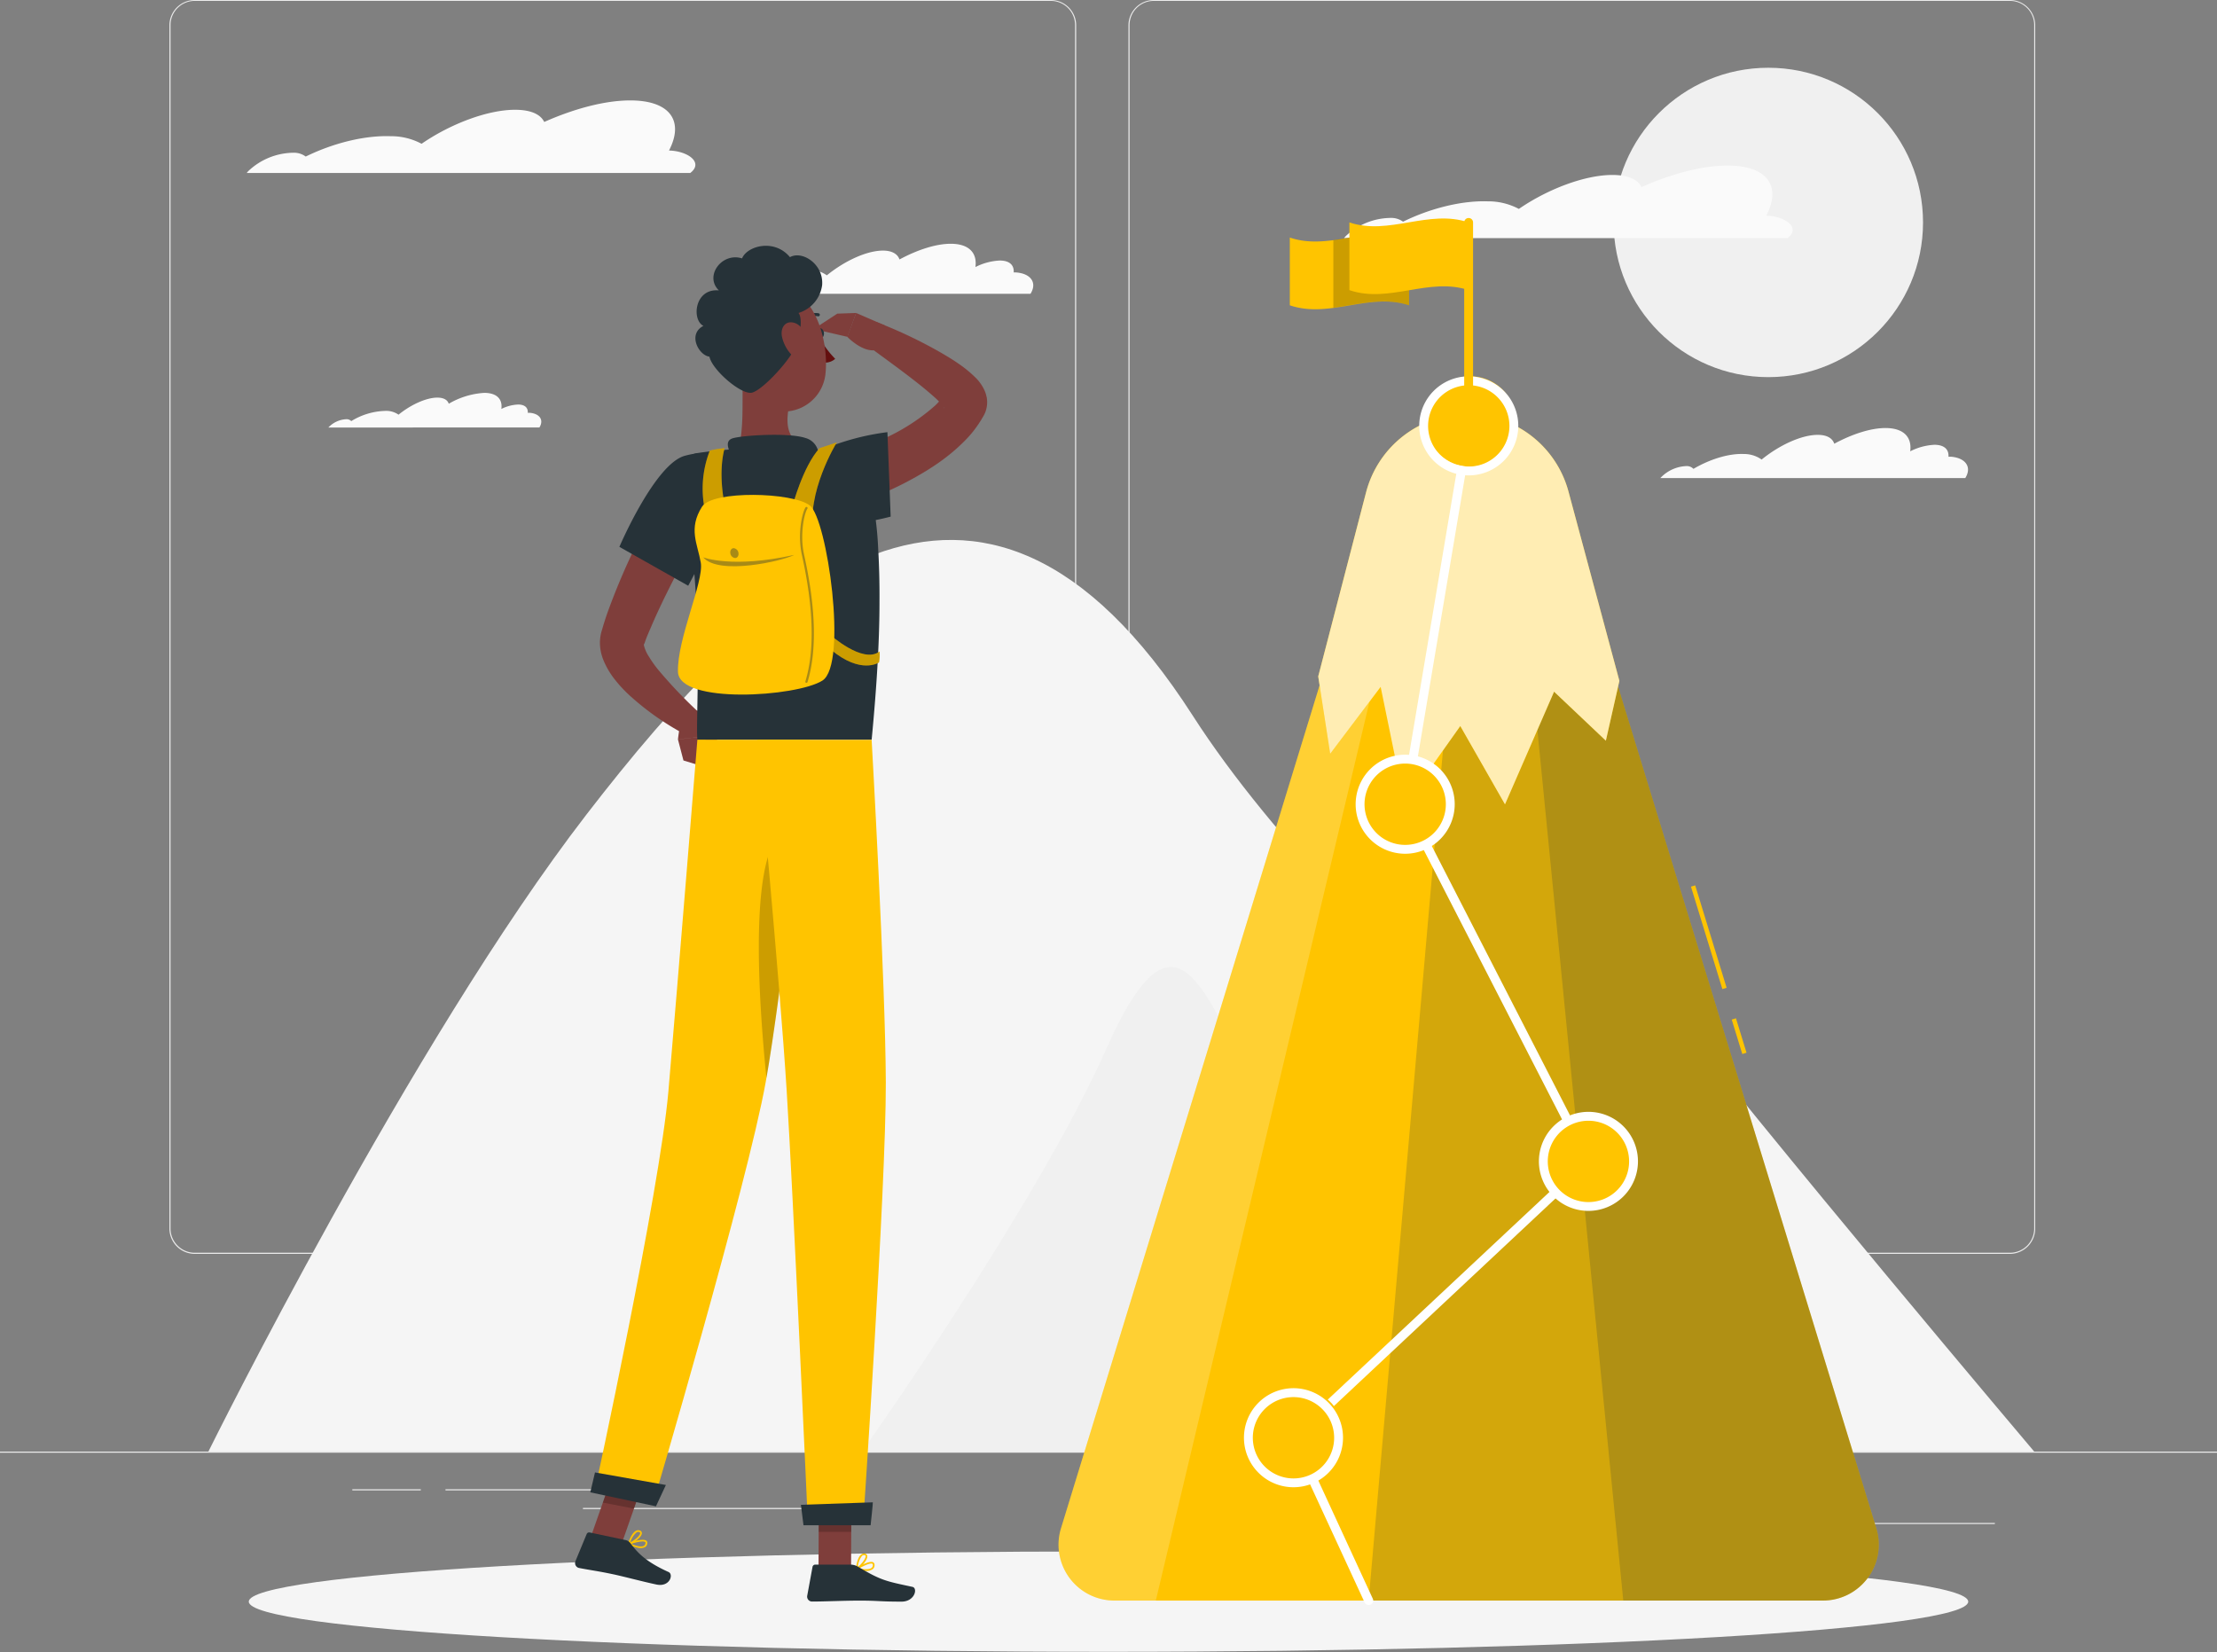 <svg xmlns="http://www.w3.org/2000/svg" width="2717" height="2025" fill="none"><rect width="100%" height="100%" fill="#808080" stroke="none"/><path fill="#EBEBEB" d="M2717 1779.09H0v1.36h2717zM2444.76 1866.52h-288.38v1.36h288.38zM1799.85 1849.52h-318.76v1.35h318.76zM2170.29 1841.69h-104.28v1.36h104.28zM780.65 1825.23H545.955v1.36H780.65zM515.686 1825.23h-83.901v1.36h83.901zM1008.93 1848.16H714.408v1.36h294.522zM1287.86 1536.74H238.661a31.028 31.028 0 0 1-31.028-31.03V30.756A31.025 31.025 0 0 1 238.661 0H1287.86a31.03 31.03 0 0 1 31.03 31.028V1505.71c0 8.23-3.27 16.12-9.09 21.94a31.03 31.03 0 0 1-21.94 9.09M238.661 1.087a29.724 29.724 0 0 0-29.67 29.67V1505.71a29.72 29.72 0 0 0 8.706 20.96 29.76 29.76 0 0 0 20.964 8.71H1287.86c7.86-.02 15.4-3.15 20.96-8.71s8.69-13.1 8.71-20.96V30.756a29.76 29.76 0 0 0-8.71-20.963 29.72 29.72 0 0 0-20.96-8.706zM2463.29 1536.74H1413.98a31.08 31.08 0 0 1-21.92-9.11 31.08 31.08 0 0 1-9.11-21.92V30.756A31.084 31.084 0 0 1 1413.98 0h1049.31a31.03 31.03 0 0 1 21.77 9.03 31.06 31.06 0 0 1 9.15 21.726V1505.71c0 8.21-3.26 16.08-9.05 21.9a31.07 31.07 0 0 1-21.87 9.13M1413.98 1.087a29.72 29.72 0 0 0-20.96 8.706 29.76 29.76 0 0 0-8.71 20.963V1505.71c.02 7.86 3.15 15.4 8.71 20.96s13.1 8.69 20.96 8.71h1049.31c7.86-.02 15.4-3.15 20.96-8.71s8.69-13.1 8.71-20.96V30.756a29.76 29.76 0 0 0-8.71-20.963 29.72 29.72 0 0 0-20.96-8.706z"/><path fill="#F5F5F5" d="M2025.69 1210.59c-139-180.19-203.34-356.854-372.34-96.89-76.08-80.37-142.86-160.739-191.55-236.544-263.28-410.104-527.967-157.586-742.936 120.961-214.969 278.543-463.466 780.923-463.466 780.923H2492.96s-327.46-387.18-467.27-568.45"/><path fill="#F0F0F0" d="M1548.69 1355.35c-72-135.15-105.09-267.74-193.34-68.85-83.9 189.16-298.87 492.54-298.87 492.54h732.72s-168.62-288.6-240.51-423.69"/><path fill="#FAFAFA" d="M359.568 187.201a24.08 24.08 0 0 1 15.106 4.673c33.202-16.302 71.729-26.083 103.953-24.942a79 79 0 0 1 38.038 9.293c35.375-24.399 80.966-41.679 114.548-41.679 19.074 0 31.191 5.434 35.756 14.943 36.625-16.302 74.5-26.409 105.42-26.409 49.232 0 66.186 25.54 47.493 61.404 23.203.598 42.765 14.781 26.083 27.496H302.348a40 40 0 0 1 2.065-2.391 81.5 81.5 0 0 1 55.155-22.388M921.171 345.439a11.58 11.58 0 0 1 8.64 3.369c20.106-11.737 43.037-18.964 61.784-18.149a37.33 37.33 0 0 1 21.735 6.792c21.74-17.715 48.91-30.321 68.8-30.321 10.86 0 17.98 4.075 20.21 10.868 22.12-11.901 44.72-19.237 62.82-19.237 22.39 0 32.6 11.249 30.26 28.529a73.7 73.7 0 0 1 29.73-7.988c11.95 0 17.77 5.434 17.17 14.617q1.575-.081 3.15 0c18.26 1.467 25.76 12.987 17.44 26.138H889.219a46.24 46.24 0 0 1 31.952-14.618M424.56 513.785a7.83 7.83 0 0 1 5.923 2.336 83.46 83.46 0 0 1 42.765-12.552 26.03 26.03 0 0 1 15.161 4.673c14.998-12.226 33.963-20.921 47.548-20.921 7.77 0 12.444 2.772 14.019 7.499a97.8 97.8 0 0 1 43.472-13.313c15.487 0 22.606 7.77 20.976 19.725a50.3 50.3 0 0 1 20.54-5.434c8.26 0 12.281 3.967 11.846 10.108h2.174c12.661 1.032 17.769 8.966 12.063 18.04H402.443a32.12 32.12 0 0 1 22.117-10.161"/><path fill="#F0F0F0" d="M2167.13 462.216c104.71 0 189.6-84.883 189.6-189.592s-84.89-189.592-189.6-189.592-189.59 84.883-189.59 189.592 84.88 189.592 189.59 189.592"/><path fill="#FAFAFA" d="M1704.37 267.081a24.4 24.4 0 0 1 15.11 4.619c33.2-16.302 71.73-26.029 103.9-24.942a79.7 79.7 0 0 1 38.04 9.292c35.32-24.344 80.96-41.625 114.55-41.625 19.07 0 31.19 5.434 35.75 14.89 36.63-16.302 74.5-26.41 105.42-26.41 49.23 0 66.19 25.54 47.49 61.404 23.21.653 42.77 14.781 26.09 27.497h-543.57c.66-.761 1.31-1.576 2.07-2.391a81.18 81.18 0 0 1 55.15-22.334M2066.71 571.222c1.6-.078 3.2.187 4.69.778 1.49.59 2.84 1.492 3.95 2.645 20.16-11.791 43.1-19.019 61.84-18.204a37.07 37.07 0 0 1 21.74 6.793c21.73-17.715 48.91-30.267 68.74-30.267 11.19 0 18.04 4.021 20.27 10.868 22.11-11.901 44.72-19.237 62.76-19.237 22.39 0 32.6 11.249 30.32 28.529a73.5 73.5 0 0 1 29.73-7.988c11.95 0 17.77 5.705 17.17 14.617h3.1c18.31 1.522 25.75 12.987 17.49 26.138h-373.69a46.15 46.15 0 0 1 31.89-14.672"/><path fill="#F5F5F5" d="M1358.5 2024.49c581.88 0 1053.6-27.54 1053.6-61.51s-471.72-61.51-1053.6-61.51c-581.888 0-1053.6 27.54-1053.6 61.51s471.712 61.51 1053.6 61.51"/><path fill="#ffc400" d="m2127.47 1248.03-5.19 1.59 12.94 42.18 5.19-1.59zM2077.52 1085.11l-5.19 1.59 38.49 125.52 5.2-1.6zM1896.47 559.702h-193.29L1300.25 1873.26a68.4 68.4 0 0 0-1.97 31.59 68.48 68.48 0 0 0 36.65 49.5c9.56 4.81 20.1 7.32 30.8 7.32h868.24a68.34 68.34 0 0 0 30.83-7.32 68.5 68.5 0 0 0 24.23-20.43 68.435 68.435 0 0 0 10.42-60.77z"/><path fill="#263238" d="M1896.47 559.702h-96.62L1677.31 1961.67h556.66a68.34 68.34 0 0 0 30.83-7.32 68.5 68.5 0 0 0 24.23-20.43 68.435 68.435 0 0 0 10.42-60.77z" opacity=".2"/><path fill="#263238" d="M1896.47 559.702h-45.38l138.3 1401.968h244.53c10.71.01 21.26-2.5 30.83-7.32a68.5 68.5 0 0 0 24.23-20.43 68.56 68.56 0 0 0 12.43-29.14 68.6 68.6 0 0 0-2.01-31.63z" opacity=".2"/><path fill="#fff" d="M1703.18 559.702h46.57L1416.48 1961.67h-50.75a68.34 68.34 0 0 1-30.83-7.32 68.5 68.5 0 0 1-24.23-20.43 68.435 68.435 0 0 1-10.42-60.77z" opacity=".2"/><path fill="#ffc400" d="M1798.33 507.481a128.23 128.23 0 0 1 123.89 94.932l62.39 232.032-16.58 73.359-63.47-60.1-60.15 138.133-54.78-96.019-68.03 96.019-29.56-144.001-61.84 81.944-14.67-94.769 58.69-225.837a128.224 128.224 0 0 1 124.11-95.693"/><path fill="#fff" d="M1798.33 507.481a128.23 128.23 0 0 1 123.89 94.932l62.39 232.032-16.58 73.359-63.47-60.1-60.15 138.133-54.78-96.019-68.03 96.019-29.56-144.001-61.84 81.944-14.67-94.769 58.69-225.837a128.224 128.224 0 0 1 124.11-95.693" opacity=".7"/><path fill="#fff" d="M1677.31 1967.11c-1.04 0-2.05-.29-2.93-.85a5.46 5.46 0 0 1-2.01-2.3l-92.11-199.54c-.47-1.04-.61-2.2-.38-3.33.22-1.12.79-2.14 1.63-2.92l358.65-335.93-222.8-434.067a5.7 5.7 0 0 1-.54-3.423l77.92-463.684a5.5 5.5 0 0 1 2.23-3.579 5.5 5.5 0 0 1 7.68 1.268 5.5 5.5 0 0 1 .96 4.105l-77.65 461.89 223.77 436.13c.54 1.05.72 2.23.52 3.39a5.37 5.37 0 0 1-1.61 3.02L1592 1763.33l90.42 196.12c.61 1.3.68 2.79.19 4.15a5.39 5.39 0 0 1-2.8 3.07c-.79.33-1.64.48-2.5.44"/><path fill="#ffc400" d="M2000.39 1435.99c7.01-29.71-11.39-59.47-41.1-66.48-29.7-7.01-59.47 11.39-66.48 41.09-7.01 29.71 11.39 59.47 41.1 66.48 29.7 7.01 59.46-11.39 66.48-41.09"/><path fill="#fff" d="M1946.68 1484.08a60.678 60.678 0 0 1-56.08-37.47 60.66 60.66 0 0 1-3.46-35.07 60.8 60.8 0 0 1 16.62-31.08 60.67 60.67 0 0 1 31.07-16.61 60.74 60.74 0 0 1 35.07 3.45 60.66 60.66 0 0 1 27.24 22.36 60.7 60.7 0 0 1 10.23 33.72 60.73 60.73 0 0 1-17.79 42.91 60.73 60.73 0 0 1-42.9 17.79m0-110.47c-9.86 0-19.5 2.92-27.69 8.4a49.8 49.8 0 0 0-18.36 22.37 49.8 49.8 0 0 0-2.82 28.8 49.87 49.87 0 0 0 13.65 25.51 49.83 49.83 0 0 0 25.53 13.63c9.67 1.91 19.69.92 28.79-2.86a49.77 49.77 0 0 0 22.35-18.38 49.83 49.83 0 0 0 8.38-27.7 49.83 49.83 0 0 0-49.83-49.77"/><path fill="#ffc400" d="M1645.64 1765.99c4.88-30.21-15.66-58.67-45.87-63.55-30.22-4.89-58.67 15.65-63.55 45.87-4.89 30.21 15.65 58.67 45.86 63.55 30.22 4.88 58.67-15.65 63.56-45.87"/><path fill="#fff" d="M1585.21 1822.78c-12.01 0-23.75-3.56-33.73-10.23a60.8 60.8 0 0 1-22.36-27.25 60.7 60.7 0 0 1-3.44-35.08 60.73 60.73 0 0 1 16.63-31.08 60.66 60.66 0 0 1 31.09-16.59 60.67 60.67 0 0 1 35.07 3.47 60.66 60.66 0 0 1 27.23 22.38 60.66 60.66 0 0 1 10.21 33.74 60.72 60.72 0 0 1-17.8 42.88 60.7 60.7 0 0 1-42.9 17.76m0-110.47c-9.86 0-19.49 2.92-27.69 8.4a49.8 49.8 0 0 0-18.35 22.36 49.77 49.77 0 0 0-2.83 28.79 49.813 49.813 0 0 0 39.15 39.15 49.8 49.8 0 0 0 28.79-2.84 49.82 49.82 0 0 0 22.36-18.35c5.47-8.19 8.4-17.83 8.4-27.68a49.92 49.92 0 0 0-14.61-35.22 49.9 49.9 0 0 0-35.22-14.61"/><path fill="#ffc400" d="M1722.09 1040.94c30.52 0 55.26-24.75 55.26-55.267 0-30.521-24.74-55.263-55.26-55.263s-55.26 24.742-55.26 55.263c0 30.517 24.74 55.267 55.26 55.267"/><path fill="#fff" d="M1722.09 1046.37c-12 0-23.74-3.56-33.72-10.23a60.76 60.76 0 0 1-22.36-27.24 60.74 60.74 0 0 1-3.45-35.068 60.67 60.67 0 0 1 16.61-31.078 60.703 60.703 0 0 1 93.39 9.198 60.7 60.7 0 0 1 10.23 33.721 60.78 60.78 0 0 1-17.8 42.907 60.73 60.73 0 0 1-42.9 17.79m0-110.526c-9.85 0-19.49 2.922-27.68 8.397a49.87 49.87 0 0 0-18.36 22.363 49.87 49.87 0 0 0-2.83 28.791 49.8 49.8 0 0 0 13.64 25.515 49.8 49.8 0 0 0 25.51 13.64 49.835 49.835 0 0 0 59.55-48.877 49.87 49.87 0 0 0-14.61-35.219 49.89 49.89 0 0 0-35.22-14.61"/><path fill="#ffc400" d="M1856.79 525.41c4.88-30.216-15.66-58.67-45.87-63.554-30.22-4.883-58.67 15.653-63.56 45.869-4.88 30.216 15.66 58.67 45.87 63.554 30.22 4.883 58.67-15.653 63.56-45.869"/><path fill="#fff" d="M1800.01 582.634a60.69 60.69 0 0 1-56.08-37.482 60.78 60.78 0 0 1-3.45-35.077 60.76 60.76 0 0 1 16.63-31.078 60.75 60.75 0 0 1 31.09-16.599 60.7 60.7 0 0 1 35.08 3.476 60.74 60.74 0 0 1 27.23 22.38 60.72 60.72 0 0 1 10.2 33.736 60.746 60.746 0 0 1-60.7 60.644m0-110.473a49.82 49.82 0 0 0-46.03 30.76 49.8 49.8 0 0 0-2.84 28.791 49.8 49.8 0 0 0 13.64 25.513 49.823 49.823 0 0 0 54.3 10.802 49.76 49.76 0 0 0 22.36-18.353 49.8 49.8 0 0 0 8.4-27.684 49.87 49.87 0 0 0-14.61-35.219 49.89 49.89 0 0 0-35.22-14.61"/><path fill="#ffc400" d="M1799.85 522.262a5.433 5.433 0 0 1-5.43-5.434V272.624a5.43 5.43 0 0 1 5.43-5.434 5.43 5.43 0 0 1 5.43 5.434v244.204a5.43 5.43 0 0 1-5.43 5.434M1580.7 374.186c48.9 16.628 97.37-16.302 146.12 0v-83.032c-48.91-16.302-97.43 16.628-146.12 0z"/><path fill="#000" d="M1634.06 294.251v82.978c30.92-4.076 61.84-13.585 92.76-3.043v-83.032c-30.92-10.542-61.84-1.032-92.76 3.097" opacity=".2"/><path fill="#ffc400" d="M1653.73 355.601c48.91 16.628 97.43-16.302 146.12 0v-82.977c-48.91-16.628-97.38 16.302-146.12 0z"/><path fill="#7F3E3B" d="m862.485 872.864 16.9 27.17-48.526 6.195a226 226 0 0 1 4.619-26.627 12.5 12.5 0 0 1 14.726-9.455zM875.364 943.614l-37.766-11.574-6.739-25.757 48.526-6.195zM1004.04 568.614c5.76-1.794 12.72-4.184 19.13-6.412a617 617 0 0 0 19.51-7.173c12.88-5.108 25.65-10.379 38.03-16.302a249.9 249.9 0 0 0 65.21-41.57c4-3.79 7.63-7.937 10.87-12.39l1.09-1.576c.27 0 1.41-2.771-.82 2.282a20.4 20.4 0 0 0-1.08 9.075v1.63l.27 1.142c.1.352.23.697.38 1.032v.652c.7 1.576.92 1.467.81 1.196-.4-.693-.83-1.365-1.3-2.011a95.3 95.3 0 0 0-12.17-12.498c-4.95-4.347-10.17-8.803-15.6-13.15-21.74-17.389-45.7-34.452-68.9-51.569l14.13-26.464a567.6 567.6 0 0 1 81.51 38.853c6.63 3.913 13.31 7.934 19.94 12.607a146.4 146.4 0 0 1 20.43 16.791 51.8 51.8 0 0 1 11.74 17.28l.7 1.902.71 2.391c0 .815.38 1.522.6 2.446.22.923.27 2.01.38 2.988.49 4.888-.1 9.823-1.74 14.455a34.3 34.3 0 0 1-3.48 7.118l-1.79 3.043a139 139 0 0 1-16.3 21.736c-24.02 25.649-51.52 42.331-79.23 56.677a461 461 0 0 1-42.49 18.91 583 583 0 0 1-21.74 7.988c-7.39 2.609-14.35 4.728-22.61 7.064zM1026.1 384.401l-28.907 18.91 41.407 9.51 10.6-29.235z"/><path fill="#7F3E3B" d="m1084.68 398.964-35.48-15.378-10.87 29.181s28.2 29.561 46.08 9.835zM873.407 620.509c-13.367 24.235-26.898 49.286-39.777 74.011-12.878 24.724-25.539 49.829-36.081 74.717-2.717 6.249-5.434 12.39-7.445 18.53l-.815 2.065a2.2 2.2 0 0 0 0-.598v-.434a4.57 4.57 0 0 0 0 2.771 44.7 44.7 0 0 0 5.814 12.933 148 148 0 0 0 10.434 14.998 562 562 0 0 0 56.568 58.796l-16.737 24.833a334.4 334.4 0 0 1-74.5-51.46 168.5 168.5 0 0 1-16.791-18.095 99 99 0 0 1-14.618-24.671 57.6 57.6 0 0 1-4.13-18.149 48.5 48.5 0 0 1 .544-10.868 46 46 0 0 1 1.25-5.815l.923-3.043c2.174-7.444 4.511-14.78 7.01-21.736a830 830 0 0 1 34.669-81.51c12.933-26.3 26.355-51.731 41.353-77.162zM911.499 446.458c-3.532 36.733 1.685 72.272-6.52 104.169 0 0 9.129 29.616 63.36 29.616 59.771 0 27.17-29.616 27.17-29.616-32.876-7.77-32.93-31.897-28.148-54.611z"/><path fill="#263238" d="M897.534 560.789c-4.618-9.346-9.781-20.106 0-23.475 10.868-3.695 69.121-7.444 89.607-.489a21.72 21.72 0 0 1 12.999 9.853 21.77 21.77 0 0 1 2.49 16.122z"/><path fill="#ffc400" d="M781.192 1896.85a49.4 49.4 0 0 1-10.868-3.92.9.9 0 0 1-.426-.4.96.96 0 0 1-.118-.57 1.046 1.046 0 0 1 .653-.93c1.793-.6 17.334-6.14 21.736-2.71.467.37.82.87 1.022 1.44.201.56.242 1.17.119 1.76a6 6 0 0 1-.971 2.86 5.94 5.94 0 0 1-2.235 2.03 12.96 12.96 0 0 1-8.912.44m-7.608-4.68c6.956 2.99 12.553 3.92 15.324 2.45a4.13 4.13 0 0 0 2.119-3.37c0-.82 0-1.14-.38-1.3-2.174-1.8-10.759.16-17.063 2.22"/><path fill="#ffc400" d="m770.597 1893.04-.543-.27c-.135-.13-.232-.3-.28-.48s-.045-.37.008-.55c0-.54 3.804-12.61 9.618-15.6.695-.4 1.469-.64 2.267-.7a5.4 5.4 0 0 1 2.352.32c.752.17 1.424.59 1.9 1.19.476.61.726 1.36.709 2.13 0 4.94-10.597 12.5-15.542 13.91zm12.281-15.48a3.48 3.48 0 0 0-2.5.43 24.55 24.55 0 0 0-7.879 12.28c5.054-2.39 12.009-8.31 12.064-11.25 0-.27 0-.87-1.25-1.3zM1061.21 1925.32c-3.86-.08-7.69-.61-11.42-1.58-.19-.04-.36-.15-.5-.29-.13-.15-.22-.33-.26-.52-.03-.2-.01-.41.08-.6a1 1 0 0 1 .41-.43c1.58-1.04 15.65-9.68 20.49-7.18.53.29.97.71 1.27 1.23.31.52.47 1.11.47 1.71.13 1.01 0 2.04-.37 2.99s-.97 1.79-1.75 2.44a13.1 13.1 0 0 1-8.42 2.23m-8.43-3.04c7.45 1.52 13.15 1.25 15.49-.76.53-.46.94-1.04 1.19-1.7.25-.65.32-1.36.22-2.05 0-.82-.38-1.09-.65-1.2-2.5-1.3-10.49 2.45-16.25 5.71"/><path fill="#ffc400" d="M1050.07 1923.64q-.3.06-.6 0c-.15-.12-.26-.27-.34-.44a1.1 1.1 0 0 1-.1-.54c0-.55 1.09-13.1 6.14-17.23.61-.51 1.31-.9 2.06-1.13.76-.23 1.56-.31 2.35-.23.77.01 1.51.29 2.11.78.59.5 1 1.18 1.15 1.94.92 4.89-7.77 14.4-12.28 16.85zm8.8-17.72c-.88.02-1.73.35-2.39.93a25.08 25.08 0 0 0-5.16 13.69c4.51-3.42 10.05-10.87 9.51-13.53 0-.27 0-.87-1.53-1.03h-.43z"/><path fill="#7F3E3B" d="M1003.12 1922.22H1043l.44-92.43h-39.94zM723.428 1885.49l38.146 7.39 31.735-90.64-38.147-7.39z"/><path fill="#263238" d="m766.738 1887.55-44.015-9.34a3.3 3.3 0 0 0-2.227.3c-.685.36-1.223.94-1.523 1.65l-13.802 33.37c-.318.83-.45 1.72-.389 2.61.062.89.316 1.76.745 2.54a6.14 6.14 0 0 0 1.74 1.98c.718.53 1.541.9 2.414 1.07 15.378 2.99 22.986 3.7 42.277 7.83 11.846 2.5 36.081 8.97 52.492 12.44 16.411 3.48 21.356-12.39 14.889-15.32-28.963-13.04-38.69-24.56-46.787-35.38a10 10 0 0 0-5.814-3.75M1042.57 1917.6h-43.473c-.782 0-1.541.27-2.146.77a3.34 3.34 0 0 0-1.169 1.95l-6.521 35.49c-.152.87-.109 1.77.125 2.62.234.86.655 1.65 1.231 2.33a6 6 0 0 0 2.102 1.57c.808.37 1.687.55 2.574.54 15.707 0 38.417-1.14 58.197-1.14 23.1 0 24.24 1.25 51.35 1.25 16.3 0 20.27-16.58 13.37-18.1-31.52-6.79-38.04-7.55-65.81-24.18a19.1 19.1 0 0 0-9.83-3.1M839.228 558.615c-36.734 10.053-80.152 111.614-80.152 111.614l84.336 47.657s19.725-35.973 39.179-80.532c20.377-46.678 17.932-95.421-43.363-78.739"/><path fill="#263238" d="M1077.84 737.992c0 44.558-2.99 99.985-9.62 168.78H854.662c-2.609-30.974 10.161-175.79-20.215-322.074a24.57 24.57 0 0 1 3.834-19.153 24.552 24.552 0 0 1 16.598-10.299c12.933-1.902 29.126-3.858 45.048-4.619a790 790 0 0 1 90.748 0 361 361 0 0 1 37.275 5.434 46.76 46.76 0 0 1 22.8 11.471 46.77 46.77 0 0 1 13.39 21.731c7 27.811 11.08 56.276 12.17 84.933 1.09 18.367 1.69 39.451 1.53 63.796"/><path fill="#263238" d="M981.815 635.778c33.255 18.422 109.715-2.608 109.715-2.608l-3.97-103.518a302.3 302.3 0 0 0-80.53 21.736c-52.059 21.084-62.71 63.632-25.215 84.39"/><path fill="#ffc400" d="M1025.51 542.205s-15.44 5.434-21.14 7.118c-20.489 22.497-33.259 71.349-33.259 71.349l26.083 34.451c-9.889-51.025 28.316-112.918 28.316-112.918"/><path fill="#000" d="M1025.51 542.205s-15.44 5.434-21.14 7.118c-20.489 22.497-33.259 71.349-33.259 71.349l26.083 34.451c-9.889-51.025 28.316-112.918 28.316-112.918" opacity=".2"/><path fill="#ffc400" d="M1077.89 798.472c-20.38 15.704-60.86-20.812-60.86-20.812l1.19 18.53c37.12 31.028 59.07 15.649 59.07 15.649.83-4.405 1.03-8.905.6-13.367"/><path fill="#000" d="M1077.89 798.472c-20.38 15.704-60.86-20.812-60.86-20.812l1.19 18.53c37.12 31.028 59.07 15.649 59.07 15.649.83-4.405 1.03-8.905.6-13.367" opacity=".2"/><path fill="#ffc400" d="M888.025 549.323a105.6 105.6 0 0 0-18.095 2.935 127.53 127.53 0 0 0-5.923 73.467l23.475-10.542s-7.608-35.538.543-65.86"/><path fill="#000" d="M888.025 549.323a105.6 105.6 0 0 0-18.095 2.935 127.53 127.53 0 0 0-5.923 73.467l23.475-10.542s-7.608-35.538.543-65.86" opacity=".2"/><path fill="#ffc400" d="M860.475 620.835c12.77-19.943 110.799-17.715 131.992-1.359s46.783 194.701 15.433 214.643c-31.355 19.943-176.008 29.453-177.04-10.868-1.033-40.32 31.897-110.419 27.985-133.567-3.913-23.149-15.704-41.679 1.63-68.849"/><path fill="#263238" d="M861.834 683.108s35.756 13.911 111.397-2.988c-14.726 7.716-92.432 25.268-111.397 2.988" opacity=".4"/><path fill="#263238" d="M905.035 677.892c.434 3.314-1.413 6.031-4.185 6.031a6.68 6.68 0 0 1-5.814-6.031c-.435-3.315 1.413-6.032 4.13-6.032a6.684 6.684 0 0 1 5.869 6.032M988.337 836.836h-.38a1.3 1.3 0 0 1-.832-.639 1.3 1.3 0 0 1-.092-1.046c11.52-38.038 10.107-89.878-4.238-154.814-5.978-27.17.815-53.036 4.401-58.416a1.38 1.38 0 0 1 .872-.584 1.376 1.376 0 0 1 1.614 1.076 1.38 1.38 0 0 1-.204 1.03c-3.695 5.434-9.563 31.408-4.075 56.296 14.509 65.208 15.917 117.972 4.238 156.173a1.41 1.41 0 0 1-1.304.924" opacity=".4"/><g fill="#000" opacity=".2"><path d="m1043.44 1829.79-.22 47.66h-39.94l.22-47.66zM755.163 1794.85l38.146 7.39-16.41 46.73-38.147-7.39z"/></g><path fill="#ffc400" d="M992.466 906.772s-33.527 305.008-54.014 419.128c-22.388 124.98-138.404 518.02-138.404 518.02l-71.511-15.22s79.88-367.5 90.639-491.45c11.629-134.49 35.484-430.696 35.484-430.696z"/><path fill="#263238" d="m816.077 1820.01-12.172 26.14-80.477-17.12 5.76-24.4z"/><path fill="#000" d="M968.015 1015.45c-51.949 10.27-38.908 205.62-28.692 306.1 12.335-71.02 29.181-207.69 40.538-304.69a18.15 18.15 0 0 0-11.846-1.41" opacity=".2"/><path fill="#ffc400" d="M1068.22 906.771s17 298.489 17.38 420.209c.33 126.62-27.87 541.23-27.87 541.23h-67.601s-18.204-407.22-26.029-531.55c-8.531-135.85-36.245-429.889-36.245-429.889z"/><path fill="#263238" d="M1069.68 1841.26c.33 0-2.71 28.09-2.71 28.09h-82.273l-3.152-25.05zM1002.14 408.419c.43 3.206 2.5 5.434 4.62 5.434s3.42-2.934 2.99-6.14c-.44-3.206-2.56-5.434-4.62-5.434-2.07 0-3.43 2.934-2.99 6.14"/><path fill="#630F0F" d="M1004.37 414.071a120.5 120.5 0 0 0 19.18 25.703 18.3 18.3 0 0 1-6.98 3.892c-2.58.77-5.3.963-7.96.564z"/><path fill="#263238" d="M1003.44 387.607c.29-.115.54-.292.75-.517.2-.226.36-.494.45-.787.06-.242.08-.496.05-.745a2 2 0 0 0-.24-.706 1.93 1.93 0 0 0-1.17-.885 18.69 18.69 0 0 0-16.301 4.673 1.9 1.9 0 0 0 .347 3.312 1.896 1.896 0 0 0 2.206-.541 14.67 14.67 0 0 1 12.988-3.749c.31.052.62.033.92-.055"/><path fill="#7F3E3B" d="M894.329 412.604c7.988 38.962 10.868 62.056 33.365 80.151a51.57 51.57 0 0 0 52.869 7.534 51.6 51.6 0 0 0 21.647-17.319 51.6 51.6 0 0 0 9.55-26.025c3.48-36.081-10.16-93.682-50.864-105.365a52.1 52.1 0 0 0-50.917 11.277 52.12 52.12 0 0 0-15.65 49.747"/><path fill="#263238" d="M978.12 418.418c-6.629 20.541-43.472 59.774-56.568 62.817s-48.906-27.931-52.112-44.124c-13.041-1.467-27.17-27.496-7.39-37.712-14.672-7.445-10.868-46.298 18.965-43.472-18.15-17.497 3.64-47.113 28.419-39.233 5.924-15.107 39.397-24.779 58.688-1.522 15.052-8.477 41.408 8.586 39.448 34.126a41.4 41.4 0 0 1-9.445 21.427 41.36 41.36 0 0 1-19.57 12.861c6.466 7.662-.435 34.832-.435 34.832"/><path fill="#7F3E3B" d="M958.394 412.984a47.06 47.06 0 0 0 15.053 25.105c10.052 8.586 18.095 1.576 17.877-10.216 0-10.868-5.705-27.822-17.008-31.897-11.303-4.076-18.421 5.325-15.922 17.008"/></svg>